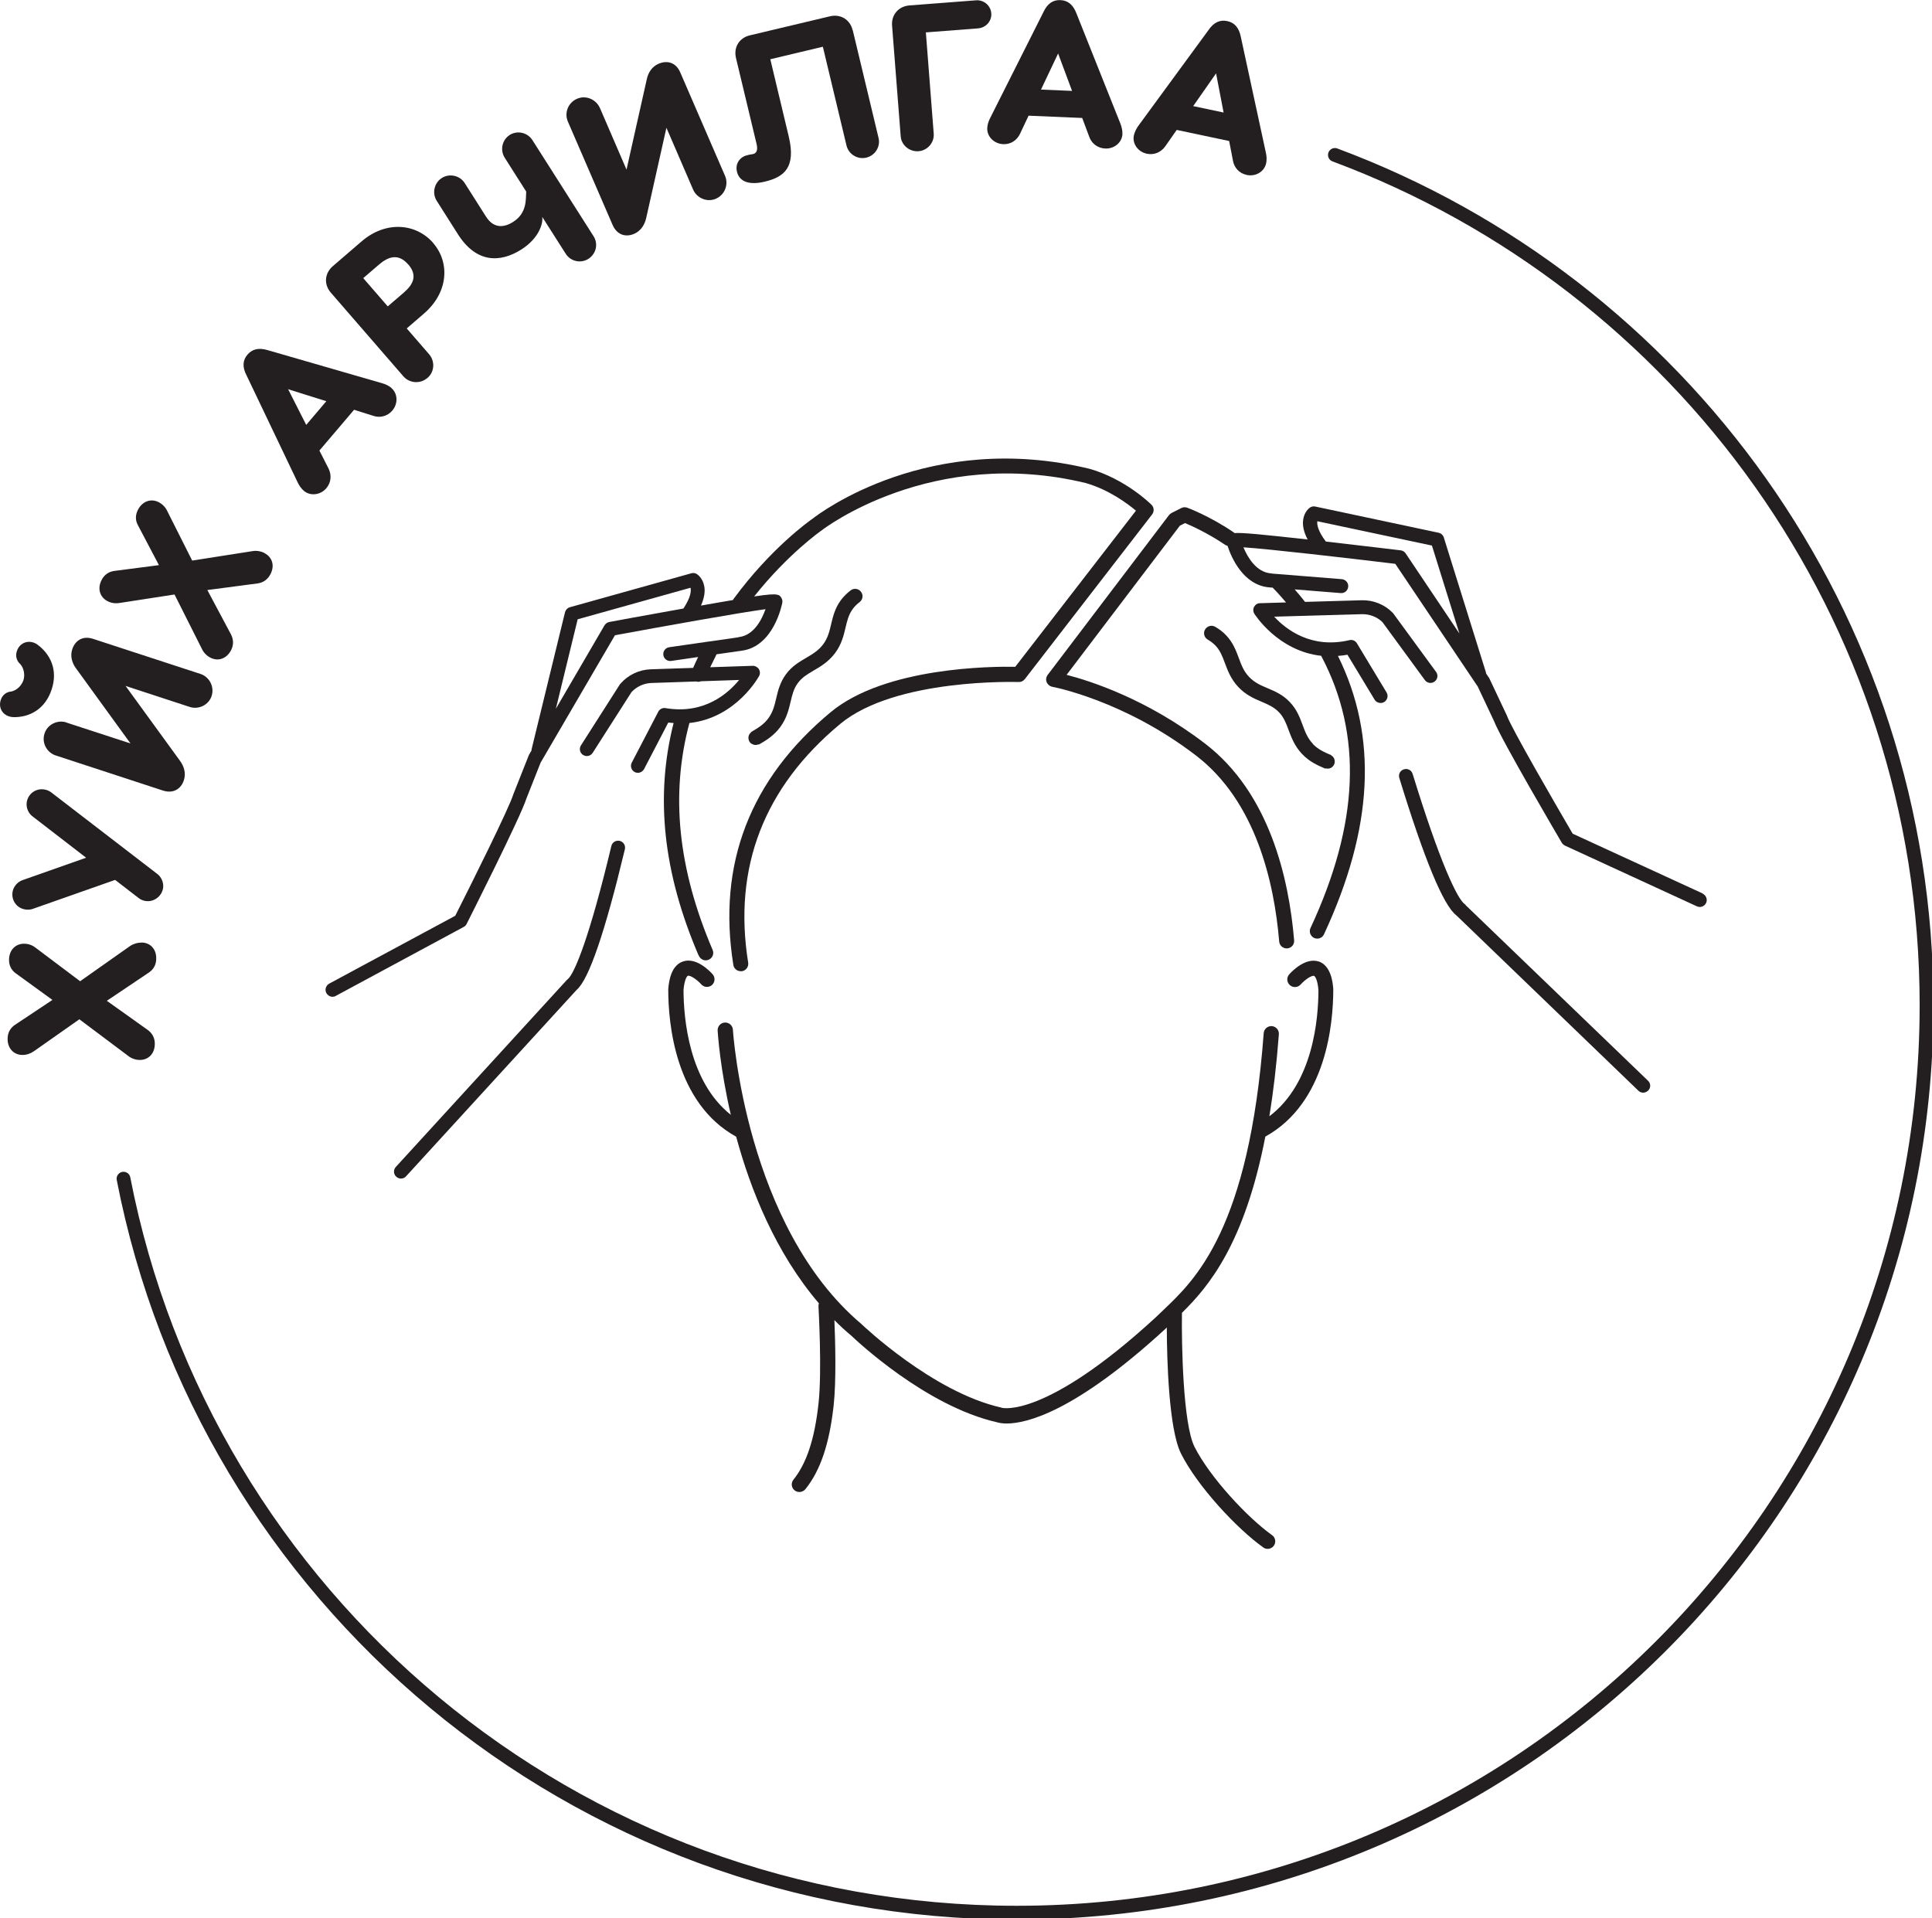 <svg width="420" height="417" viewBox="0 0 420 417" fill="none" xmlns="http://www.w3.org/2000/svg">
    <g clip-path="url(#clip0_880_617)">
      <path
        d="M26.852 256.247C44.484 347.178 124.73 415.819 221.02 415.819C330.251 415.819 418.815 327.512 418.815 218.547C418.815 133.88 365.326 61.669 290.199 33.684"
        stroke="#231F20"
        stroke-width="3"
        stroke-linecap="round"
        stroke-linejoin="round"
      />
      <path
        d="M30.784 204.906C32.68 204.93 34.007 206.348 33.96 208.404C33.96 209.657 33.438 210.697 32.372 211.43L23.224 217.576L32.182 223.957C33.201 224.737 33.675 225.778 33.652 226.983C33.628 229.087 32.253 230.458 30.357 230.434C29.457 230.434 28.509 230.079 27.845 229.536L17.252 221.594L7.369 228.543C6.682 229.016 5.781 229.37 4.833 229.347C2.985 229.323 1.61 227.905 1.657 225.801C1.657 224.596 2.179 223.508 3.293 222.776L11.398 217.386L3.482 211.643C2.416 210.91 1.942 209.823 1.966 208.617C1.989 206.514 3.411 205.143 5.26 205.166C6.208 205.166 7.108 205.521 7.772 206.064L17.418 213.321L28.248 205.686C28.935 205.214 29.883 204.906 30.784 204.93V204.906Z"
        fill="#231F20"
      />
      <path
        d="M5.807 174.439C6.091 172.572 7.75 171.343 9.622 171.627C10.191 171.721 10.712 171.934 11.163 172.288L34.127 189.945C35.028 190.583 35.644 191.86 35.454 193.065C35.17 194.885 33.416 196.162 31.639 195.878C31.023 195.783 30.596 195.571 30.146 195.24L25.027 191.292L7.157 197.58C6.636 197.769 6.067 197.816 5.498 197.722C3.626 197.438 2.441 195.736 2.726 193.916C2.915 192.711 3.863 191.694 4.906 191.34L18.723 186.47L7.11 177.512C6.209 176.874 5.641 175.645 5.807 174.439V174.439Z"
        fill="#231F20"
      />
      <path
        d="M8.104 140.118C10.971 142.198 12.63 145.673 11.232 149.88C9.834 154.159 6.445 155.979 2.914 155.908C0.757 155.813 -0.452 154.04 0.164 152.173C0.52 151.062 1.421 150.4 2.487 150.329C3.767 150.046 4.738 148.935 5.094 147.871C5.426 146.855 5.284 145.389 4.43 144.397C3.625 143.711 3.293 142.647 3.672 141.536C4.288 139.669 6.326 138.913 8.127 140.118H8.104ZM14.455 157.089L28.367 161.628L16.588 145.389C15.64 144.137 15.213 142.624 15.711 141.135C16.351 139.22 18.01 138.156 20.238 138.889L43.605 146.524C45.525 147.162 46.663 149.313 45.999 151.322C45.359 153.284 43.155 154.324 41.235 153.686L27.3 149.124L39.102 165.362C40.027 166.615 40.477 168.128 39.956 169.664C39.34 171.532 37.657 172.595 35.405 171.862L12.085 164.228C10.166 163.59 9.004 161.462 9.692 159.43C10.332 157.468 12.536 156.428 14.455 157.066V157.089Z"
        fill="#231F20"
      />
      <path
        d="M57.515 120.262C59.198 121.137 59.767 122.981 58.795 124.824C58.226 125.935 57.302 126.644 56.022 126.833L45.073 128.275L50.24 137.966C50.809 139.125 50.785 140.259 50.24 141.346C49.268 143.214 47.419 143.852 45.737 142.977C44.931 142.575 44.244 141.843 43.888 141.063L37.94 129.244L25.995 131.088C25.166 131.23 24.194 131.135 23.365 130.686C21.729 129.835 21.113 127.968 22.085 126.101C22.63 125.013 23.578 124.281 24.881 124.115L34.551 122.862L30 114.211C29.361 113.077 29.432 111.895 30 110.808C30.972 108.94 32.844 108.326 34.503 109.177C35.333 109.602 35.996 110.311 36.352 111.091L41.779 121.87L54.908 119.813C55.738 119.671 56.71 119.813 57.515 120.239V120.262Z"
        fill="#231F20"
      />
      <path
        d="M85.079 84.358C86.453 85.516 86.596 87.715 85.292 89.251C84.249 90.48 82.638 90.906 81.168 90.409L76.974 89.085L69.437 97.949L71.428 101.873C72.115 103.291 71.997 104.875 70.954 106.128C69.65 107.664 67.446 107.877 66.072 106.719C65.479 106.222 65.053 105.56 64.745 104.946L53.582 81.569C52.634 79.773 52.776 78.284 53.796 77.102C54.838 75.873 56.26 75.542 58.227 76.132L83.159 83.342C83.823 83.531 84.534 83.862 85.126 84.358H85.079ZM70.93 87.218L62.636 84.618L66.57 92.371L70.93 87.242V87.218Z"
        fill="#231F20"
      />
      <path
        d="M94.18 52.851C97.853 57.106 97.474 63.606 92.166 68.168L88.421 71.406L93.28 77.008C94.607 78.544 94.465 80.861 92.924 82.161C91.36 83.508 89.014 83.343 87.686 81.806L71.926 63.629C70.362 61.833 70.552 59.422 72.353 57.862L78.586 52.496C83.895 47.911 90.459 48.549 94.18 52.827V52.851ZM88.753 57.508C86.549 54.955 84.345 55.853 82.402 57.508L78.965 60.462L84.297 66.608L87.734 63.653C89.677 61.975 90.933 60.013 88.753 57.484V57.508Z"
        fill="#231F20"
      />
      <path
        d="M110.768 29.357C112.45 28.293 114.678 28.79 115.745 30.468L129.04 51.363C130.106 53.041 129.585 55.215 127.902 56.279C126.267 57.319 124.063 56.846 122.997 55.192L117.878 47.155C118.091 48.574 117.19 51.788 113.327 54.246C108.659 57.201 103.516 57.154 99.558 50.937L94.937 43.657C93.87 41.979 94.415 39.733 96.05 38.693C97.686 37.653 99.961 38.126 101.027 39.804L105.649 47.084C107.474 49.968 109.891 49.306 111.55 48.243C114.631 46.304 114.275 43.232 114.394 41.648L109.725 34.297C108.659 32.619 109.156 30.397 110.791 29.357H110.768Z"
        fill="#231F20"
      />
      <path
        d="M130.417 23.473L136.2 36.875L140.584 17.328C140.893 15.768 141.746 14.467 143.191 13.853C145.064 13.049 146.96 13.593 147.884 15.744L157.624 38.246C158.43 40.113 157.553 42.383 155.61 43.21C153.714 44.037 151.486 43.068 150.68 41.224L144.874 27.775L140.49 47.346C140.158 48.859 139.328 50.206 137.835 50.844C136.01 51.624 134.115 51.081 133.167 48.883L123.45 26.428C122.644 24.56 123.474 22.315 125.464 21.464C127.36 20.637 129.588 21.606 130.394 23.449L130.417 23.473Z"
        fill="#231F20"
      />
      <path
        d="M185.376 6.546L190.992 29.994C191.443 31.908 190.234 33.823 188.314 34.272C186.442 34.721 184.499 33.563 184.025 31.648L178.882 10.162L167.459 12.881L171.464 29.663C173.099 36.47 170.421 38.503 166.227 39.496C163.074 40.252 160.752 39.637 160.207 37.321C159.733 35.312 161.155 33.965 162.529 33.728C162.814 33.61 163.335 33.586 163.714 33.492C164.544 33.303 164.781 32.499 164.449 31.199L159.994 12.597C159.448 10.28 160.705 8.224 163.027 7.68L180.422 3.544C182.745 3 184.807 4.253 185.352 6.57L185.376 6.546Z"
        fill="#231F20"
      />
      <path
        d="M215.496 2.882C215.638 4.584 214.335 6.026 212.628 6.168L201.276 7.042L202.983 29.072C203.125 31.034 201.608 32.736 199.665 32.877C197.721 33.019 195.944 31.577 195.802 29.616L193.929 5.577C193.74 3.213 195.328 1.37 197.698 1.18L212.154 0.07C213.861 -0.072 215.354 1.18 215.496 2.882V2.882Z"
        fill="#231F20"
      />
      <path
        d="M244.007 29.121C243.936 30.917 242.3 32.383 240.262 32.288C238.651 32.217 237.324 31.224 236.802 29.759L235.262 25.646L223.602 25.15L221.729 29.121C221.042 30.539 219.691 31.413 218.08 31.343C216.065 31.248 214.548 29.664 214.62 27.868C214.643 27.112 214.904 26.355 215.212 25.741L226.848 2.6C227.702 0.757 228.934 -0.047 230.522 0.024C232.133 0.095 233.271 0.993 234.006 2.908L243.604 26.97C243.841 27.608 244.03 28.388 244.007 29.144V29.121ZM233.058 19.761L230.024 11.63L226.303 19.477L233.058 19.761Z"
        fill="#231F20"
      />
      <path
        d="M275.242 35.525C274.863 37.274 273.015 38.456 271.024 38.03C269.436 37.699 268.322 36.494 268.038 34.958L267.208 30.656L255.809 28.245L253.297 31.837C252.373 33.114 250.903 33.752 249.315 33.421C247.325 32.996 246.116 31.176 246.495 29.427C246.661 28.67 247.04 27.985 247.419 27.417L262.729 6.522C263.867 4.844 265.241 4.253 266.782 4.584C268.37 4.915 269.341 6.002 269.744 8.012L275.219 33.327C275.361 33.988 275.408 34.792 275.242 35.548V35.525ZM266 24.463L264.364 15.954L259.388 23.068L266 24.463V24.463Z"
        fill="#231F20"
      />
      <path
        d="M286.688 209.041C283.796 208.072 280.81 211.215 280.265 211.83C279.649 212.515 279.72 213.555 280.407 214.17C281.094 214.785 282.137 214.714 282.753 214.028C283.725 212.941 285.171 211.995 285.668 212.161C285.858 212.232 286.427 212.917 286.616 215.234C286.616 221.403 285.479 235.49 275.952 242.676C276.805 237.405 277.516 231.496 278.014 224.854C278.085 223.956 277.397 223.152 276.497 223.081C275.596 223.01 274.79 223.696 274.719 224.594C271.544 267.164 259.86 278.202 252.892 284.82C252.276 285.411 251.707 285.955 251.21 286.428C227.202 308.481 217.888 306.07 217.841 306.07C217.77 306.046 217.699 306.023 217.628 305.999C202.744 302.642 187.529 288.082 187.363 287.94C187.34 287.917 187.316 287.893 187.292 287.869C162.1 266.62 159.351 224.287 159.327 223.861C159.28 222.963 158.498 222.254 157.573 222.301C156.673 222.348 155.962 223.128 156.009 224.05C156.057 224.783 156.531 232.252 158.877 242.369C149.705 235.089 148.615 221.308 148.591 215.21C148.805 212.894 149.35 212.184 149.539 212.137C150.013 211.972 151.483 212.917 152.454 214.005C153.071 214.69 154.113 214.737 154.777 214.146C155.464 213.532 155.512 212.492 154.919 211.806C154.35 211.168 151.388 208.048 148.497 209.017C145.7 209.939 145.392 213.768 145.273 215.021C145.273 215.068 145.273 215.115 145.273 215.163C145.273 222.372 146.719 239.769 160.038 247.12C163.143 258.583 168.57 272.293 178.026 283.355C177.955 283.568 177.907 283.78 177.931 284.017C177.931 284.158 178.737 298.01 177.931 305.195C177.078 312.877 175.348 318.125 172.48 321.694C171.912 322.403 172.03 323.443 172.741 324.01C173.049 324.246 173.405 324.365 173.784 324.365C174.258 324.365 174.755 324.152 175.087 323.75C178.358 319.685 180.301 313.894 181.225 305.573C181.818 300.184 181.581 291.628 181.391 286.995C182.553 288.177 183.785 289.311 185.065 290.375C186.155 291.415 201.251 305.692 216.774 309.213C217.106 309.308 217.77 309.473 218.836 309.473C223.102 309.473 233.648 307.015 253.437 288.815C253.508 288.744 253.58 288.673 253.651 288.602C253.674 295.575 254.077 310.679 256.732 315.997C260.31 323.136 268.866 332.307 274.625 336.419C274.909 336.632 275.241 336.727 275.573 336.727C276.094 336.727 276.592 336.49 276.923 336.041C277.445 335.308 277.279 334.268 276.544 333.748C271.212 329.967 262.988 321.126 259.67 314.532C257.158 309.497 256.85 292.148 256.945 285.411C262.751 279.715 270.548 270.426 275.075 247.096C288.394 239.745 289.84 222.348 289.84 215.139C289.84 215.092 289.84 215.045 289.84 214.997C289.745 213.745 289.413 209.915 286.616 208.994L286.688 209.041Z"
        fill="#231F20"
      />
      <path
        d="M163.382 161.675C163.856 162.006 164.425 162.029 164.899 161.816L164.946 161.887C166.463 161.013 168.169 159.996 169.591 158.105C171.013 156.191 171.464 154.276 171.867 152.574C172.222 151.062 172.53 149.738 173.454 148.485C174.379 147.233 175.54 146.571 176.891 145.767C178.408 144.893 180.114 143.876 181.536 141.985C182.958 140.071 183.408 138.156 183.811 136.454C184.166 134.941 184.475 133.618 185.399 132.365C185.802 131.821 186.276 131.349 186.868 130.9C187.579 130.356 187.721 129.363 187.176 128.654C186.631 127.945 185.636 127.803 184.925 128.347C184.095 128.985 183.408 129.67 182.816 130.45C181.512 132.223 181.086 133.996 180.683 135.698C180.327 137.234 179.972 138.7 178.953 140.071C177.934 141.442 176.63 142.198 175.279 143.002C173.762 143.9 172.175 144.798 170.871 146.571C169.568 148.343 169.141 150.116 168.738 151.818C168.383 153.354 168.027 154.82 167.008 156.191C165.989 157.562 164.686 158.318 163.311 159.122V159.169C163.311 159.169 163.074 159.382 162.979 159.524C162.482 160.233 162.671 161.202 163.358 161.698L163.382 161.675Z"
        fill="#231F20"
      />
      <path
        d="M285.409 161.7C284.224 160.471 283.703 159.052 283.158 157.563C282.541 155.909 281.901 154.207 280.385 152.623C278.868 151.016 277.185 150.307 275.574 149.621C274.104 149.007 272.73 148.416 271.545 147.163C270.36 145.934 269.839 144.516 269.293 143.027C268.677 141.372 268.037 139.67 266.521 138.087C265.857 137.378 265.075 136.787 264.174 136.267C263.416 135.818 262.421 136.078 261.97 136.858C261.52 137.614 261.781 138.607 262.563 139.056C263.203 139.434 263.724 139.836 264.198 140.309C265.265 141.419 265.739 142.696 266.284 144.161C266.9 145.792 267.587 147.66 269.222 149.385C270.858 151.111 272.682 151.891 274.294 152.576C275.74 153.191 276.972 153.734 278.038 154.845C279.105 155.956 279.579 157.232 280.124 158.698C280.74 160.329 281.427 162.196 283.063 163.922C284.698 165.647 286.523 166.427 288.134 167.113V167.042C288.679 167.184 289.248 167.089 289.651 166.711C290.291 166.143 290.338 165.151 289.77 164.513C289.651 164.394 289.509 164.276 289.367 164.205V164.158C287.921 163.543 286.547 162.953 285.362 161.7H285.409Z"
        fill="#231F20"
      />
      <path
        d="M134.729 182.806C133.924 182.617 133.094 183.113 132.905 183.917C128.236 203.464 124.918 211.69 123.401 212.895C123.33 212.943 123.283 213.014 123.212 213.061L86.051 253.693C85.482 254.307 85.529 255.276 86.146 255.82C86.43 256.08 86.809 256.222 87.165 256.222C87.568 256.222 87.994 256.056 88.279 255.725L125.368 215.188C128.022 212.919 131.53 202.637 135.843 184.626C136.033 183.822 135.535 182.995 134.729 182.806V182.806Z"
        fill="#231F20"
      />
      <path
        d="M370.159 194.245L341.885 181.245C338.046 174.674 328.637 158.435 327.618 155.646C327.618 155.599 327.594 155.552 327.571 155.528L323.779 147.492C323.779 147.492 323.708 147.35 323.66 147.302L323.068 146.428C323.068 146.428 323.044 146.191 322.997 146.073L313.873 116.858C313.707 116.338 313.28 115.936 312.735 115.818L285.931 110.122C285.504 110.027 285.078 110.122 284.722 110.382C284.533 110.524 283.537 111.304 283.3 112.982C283.111 114.282 283.443 115.724 284.272 117.284C274.176 116.173 270.124 115.771 268.37 115.889C268.299 115.842 268.251 115.771 268.18 115.724C263.037 112.225 258.321 110.453 258.108 110.382C257.681 110.216 257.207 110.24 256.804 110.453L254.695 111.516C254.482 111.635 254.269 111.8 254.126 111.989L227.749 146.735C227.417 147.184 227.322 147.775 227.536 148.295C227.749 148.815 228.199 149.193 228.768 149.312C228.934 149.335 244.362 152.242 260.028 164.274C272.991 174.225 276.996 191.74 278.086 204.692C278.158 205.543 278.869 206.182 279.698 206.182C279.745 206.182 279.793 206.182 279.84 206.182C280.741 206.111 281.404 205.331 281.333 204.432C280.196 190.841 275.93 172.381 262.018 161.697C249.363 151.983 237.039 148.035 231.873 146.711L256.496 114.282L257.61 113.715C259.032 114.305 262.587 115.913 266.332 118.442C266.498 118.56 266.663 118.631 266.853 118.655C267.588 120.947 270.195 127.306 276.048 127.708L276.688 127.755C276.688 127.755 276.759 127.849 276.807 127.897C277.778 128.889 278.679 129.929 279.58 130.969L273.915 131.135C273.37 131.135 272.896 131.442 272.636 131.915C272.375 132.388 272.399 132.955 272.683 133.428C272.754 133.522 277.755 141.535 287.234 142.575C287.234 142.646 287.282 142.693 287.306 142.764C296.24 159.735 295.458 179.047 284.888 201.762C284.509 202.565 284.888 203.534 285.67 203.912C285.884 204.007 286.121 204.054 286.358 204.054C286.974 204.054 287.566 203.7 287.827 203.109C298.563 180.016 299.558 160.208 290.86 142.599C291.524 142.551 292.235 142.457 292.922 142.339L298.823 152.101C299.108 152.573 299.606 152.833 300.127 152.833C300.388 152.833 300.672 152.763 300.909 152.621C301.62 152.195 301.857 151.25 301.43 150.541L294.984 139.857C294.652 139.29 293.989 139.006 293.349 139.171C285.054 141.11 279.58 136.855 276.996 134.066L296.122 133.522C297.757 133.499 299.369 134.113 300.53 135.248L309.749 147.846C310.247 148.532 311.194 148.673 311.858 148.177C312.545 147.681 312.688 146.735 312.19 146.073L302.9 133.38C302.9 133.38 302.805 133.262 302.758 133.215C301.004 131.419 298.539 130.426 296.027 130.497L283.703 130.851C282.992 129.929 282.234 129.031 281.452 128.133L291.453 128.937C292.306 129.008 293.017 128.393 293.088 127.542C293.159 126.715 292.543 125.982 291.69 125.911L276.617 124.706C276.617 124.706 276.451 124.658 276.356 124.658C273.133 124.446 271.214 121.16 270.313 118.986C275.954 119.364 292.377 121.255 303.326 122.578L321.077 149.004C321.077 149.004 321.148 149.099 321.196 149.146L324.798 156.781C326.267 160.657 338.97 182.285 339.515 183.207C339.681 183.467 339.918 183.679 340.179 183.821L368.879 197.034C369.092 197.129 369.305 197.176 369.519 197.176C370.087 197.176 370.632 196.845 370.893 196.301C371.249 195.545 370.893 194.647 370.159 194.292V194.245ZM286.358 113.313L311.289 118.607L317.262 137.73L305.578 120.309C305.341 119.955 304.938 119.695 304.511 119.647C304.416 119.647 296.548 118.678 288.23 117.733C286.5 115.44 286.263 114.022 286.381 113.313H286.358Z"
        fill="#231F20"
      />
      <path
        d="M318.612 196.729C318.612 196.729 318.494 196.61 318.423 196.563C316.811 195.452 312.995 187.439 307.094 168.246C306.857 167.443 306.004 166.994 305.198 167.254C304.393 167.49 303.942 168.341 304.203 169.144C309.63 186.848 313.801 196.894 316.598 198.998L356.176 237.124C356.46 237.407 356.839 237.549 357.218 237.549C357.598 237.549 358 237.384 358.309 237.077C358.901 236.486 358.877 235.517 358.261 234.949L318.588 196.752L318.612 196.729Z"
        fill="#231F20"
      />
      <path
        d="M151.934 207.79C152.195 208.404 152.811 208.782 153.427 208.782C153.64 208.782 153.853 208.735 154.067 208.641C154.896 208.286 155.275 207.341 154.92 206.513C147.36 188.833 145.725 172.689 149.872 157.183C160.086 156.072 164.968 147.067 165.016 146.972C165.277 146.499 165.253 145.932 164.968 145.459C164.684 145.01 164.115 144.727 163.641 144.75L154.399 145.058C154.849 144.112 155.299 143.19 155.773 142.245L161.248 141.465C168.215 140.543 169.993 131.419 170.064 131.041C170.135 130.663 170.064 130.285 169.851 129.954C169.637 129.623 169.495 129.386 168.95 129.292C168.286 129.126 166.936 129.221 163.949 129.67C171.32 120.381 178.525 115.37 178.596 115.323C178.619 115.323 178.667 115.275 178.69 115.252C178.927 115.063 202.532 96.909 236.043 105.017C241.067 106.459 245.12 109.484 246.945 111.021L220.709 144.963C215.875 144.869 192.436 144.963 180.563 154.843C163.025 169.427 155.915 187.887 159.423 209.775C159.541 210.579 160.252 211.146 161.034 211.146C161.129 211.146 161.2 211.146 161.295 211.146C162.172 211.004 162.788 210.177 162.646 209.279C159.328 188.62 166.059 171.153 182.672 157.372C194.711 147.374 221.183 148.272 221.444 148.272C221.965 148.296 222.463 148.06 222.795 147.634L250.452 111.848C250.95 111.21 250.902 110.288 250.31 109.721C250.073 109.484 244.646 104.142 236.872 101.921C202.082 93.506 178.216 111.541 176.7 112.723C175.918 113.266 167.552 119.199 159.47 130.214C159.423 130.285 159.375 130.379 159.328 130.45C157.408 130.781 155.133 131.159 152.384 131.656C153.095 130.025 153.356 128.583 153.071 127.306C152.716 125.652 151.673 124.919 151.484 124.801C151.128 124.565 150.678 124.517 150.275 124.635L123.897 132.01C123.376 132.152 122.973 132.577 122.831 133.097L115.579 162.832C115.579 162.832 115.532 163.069 115.532 163.187L115.01 164.085C115.01 164.085 114.939 164.227 114.915 164.298L111.645 172.547C111.645 172.547 111.621 172.642 111.598 172.665C110.768 175.502 102.402 192.308 98.966 199.091L71.569 213.841C70.835 214.242 70.55 215.164 70.953 215.897C71.237 216.393 71.759 216.701 72.28 216.701C72.517 216.701 72.778 216.653 72.991 216.512L100.791 201.526C101.075 201.384 101.288 201.148 101.431 200.888C101.904 199.942 113.209 177.558 114.441 173.587L117.546 165.74C117.546 165.74 117.617 165.645 117.641 165.598L133.685 138.108C144.54 136.099 160.797 133.192 166.414 132.436C165.632 134.657 163.926 138.061 160.726 138.487C160.631 138.487 160.56 138.51 160.466 138.558L154.422 139.432C154.422 139.432 154.256 139.432 154.185 139.456L145.488 140.708C144.658 140.827 144.089 141.583 144.208 142.41C144.326 143.238 145.085 143.805 145.914 143.687L151.768 142.836C151.389 143.616 151.033 144.419 150.678 145.199L141.435 145.507C138.923 145.601 136.529 146.736 134.894 148.627C134.847 148.674 134.799 148.745 134.752 148.792L126.291 162.052C125.841 162.762 126.054 163.683 126.765 164.133C127.476 164.582 128.4 164.369 128.851 163.66L137.264 150.494C138.354 149.289 139.918 148.556 141.554 148.485L151.341 148.154C151.507 148.201 151.649 148.225 151.815 148.225C152.005 148.225 152.195 148.178 152.384 148.107L160.679 147.823C158.262 150.778 153.071 155.363 144.682 153.945C144.042 153.827 143.378 154.158 143.094 154.749L137.335 165.811C136.956 166.543 137.24 167.465 137.975 167.843C138.188 167.962 138.449 168.009 138.662 168.009C139.207 168.009 139.729 167.702 140.013 167.205L145.274 157.089C145.677 157.136 146.056 157.16 146.436 157.183C142.383 173.138 144.137 189.684 151.863 207.695L151.934 207.79ZM125.58 134.634L150.109 127.779C150.299 128.488 150.133 129.93 148.569 132.294C140.345 133.759 132.524 135.201 132.453 135.225C132.026 135.296 131.647 135.579 131.41 135.957L120.84 154.087L125.58 134.634V134.634Z"
        fill="#231F20"
      />
    </g>
    <defs>
      <clipPath id="clip0_880_617">
        <rect width="420" height="417" fill="white" />
      </clipPath>
    </defs>
  </svg>

